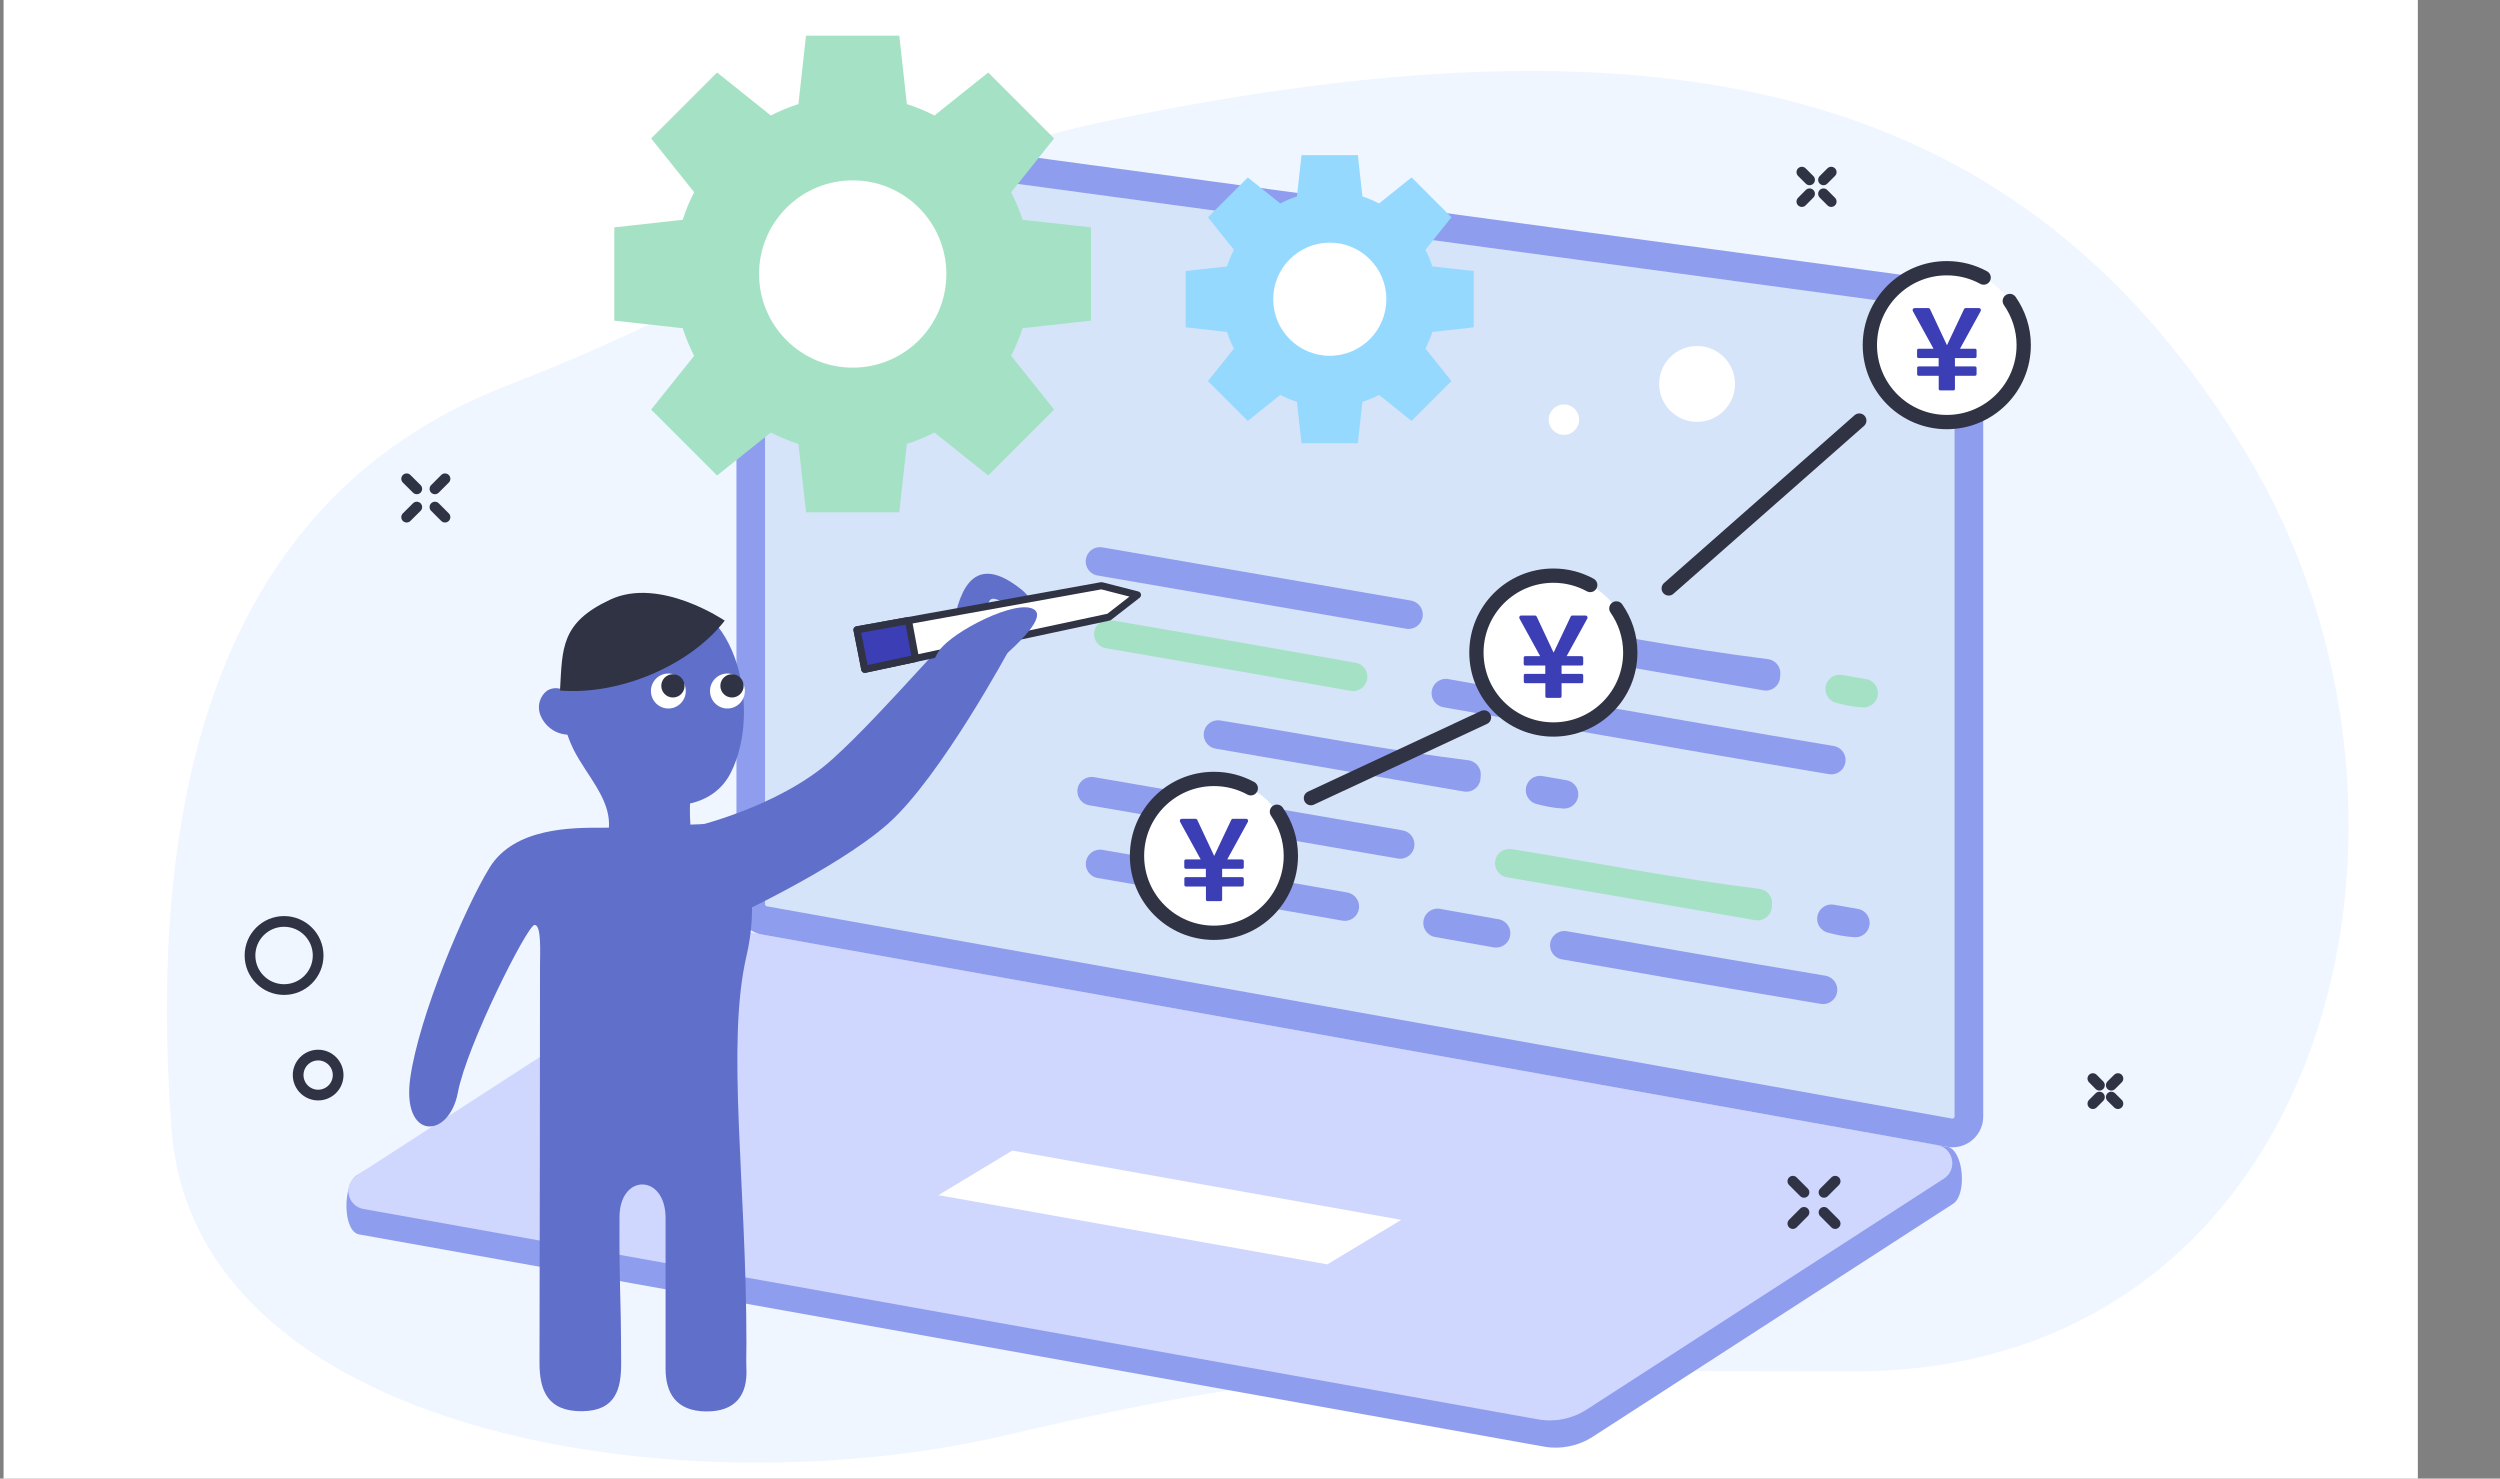 <svg width="350" height="207" viewBox="0 0 350 207" fill="none" xmlns="http://www.w3.org/2000/svg">
<rect x="0" y="0" width="350" height="207" fill="#808080" stroke="none"/>
<g clip-path="url(#clip0_2851_10356)">
<rect width="338" height="207" transform="translate(0.5)" fill="white"/>
<path d="M24 158C27.16 200.969 95.287 211.5 140.5 201C185.713 190.5 193 192 259.5 192C326 192 345.351 114.5 314.5 63.5C283.649 12.501 234.983 0.172 154.713 17C121.781 23.904 113.5 37.5 70.939 54C28.377 70.5 20.841 115.031 24 158Z" fill="#F0F6FF"/>
<path d="M272.582 160.54L105.622 133.91C103.892 133.6 102.102 133.96 100.632 134.91L49.962 164.54C47.972 165.82 47.952 172.41 50.282 172.82L216.122 202.52C218.502 202.95 220.962 202.45 222.992 201.14L273.432 168.53C275.422 167.25 274.922 160.95 272.592 160.53L272.582 160.54Z" fill="#8F9DEF"/>
<path d="M271.192 160.29L105.772 130.66C104.052 130.35 102.282 130.71 100.822 131.66L49.952 164.55C47.982 165.82 48.592 168.85 50.902 169.26L215.322 198.71C217.682 199.13 220.112 198.64 222.132 197.34L272.142 165.01C274.112 163.74 273.502 160.71 271.192 160.3V160.29Z" fill="#D0D7FE"/>
<path d="M196.172 170.78L141.722 161.08L131.382 167.32L185.822 177.01L196.172 170.78Z" fill="white"/>
<path d="M273.342 158.61C273.202 158.61 273.062 158.6 272.922 158.57L106.982 128.85C105.882 128.65 105.082 127.7 105.082 126.58V21.31C105.082 20.04 106.112 19.01 107.382 19.01C107.482 19.01 107.592 19.01 107.702 19.03L273.642 41.51C274.782 41.66 275.632 42.65 275.632 43.79V156.31C275.632 157.58 274.602 158.62 273.342 158.62V158.61Z" fill="#D6E4F9"/>
<path d="M107.392 17L107.442 21L273.382 43.48C273.532 43.5 273.642 43.63 273.642 43.78V156.3C273.642 156.52 273.452 156.6 273.352 156.6C273.332 156.6 273.312 156.6 273.292 156.6L107.352 126.88C107.212 126.85 107.102 126.73 107.102 126.58V21.31C107.102 21.11 107.272 21.01 107.402 21.01V17.01M107.402 17.01C105.072 17.01 103.102 18.91 103.102 21.31V126.59C103.102 128.67 104.592 130.46 106.652 130.83L272.592 160.55C272.852 160.6 273.112 160.62 273.362 160.62C275.682 160.62 277.652 158.73 277.652 156.32V43.78C277.652 41.63 276.062 39.8 273.922 39.52L107.982 17.04C107.782 17.01 107.592 17 107.392 17L107.402 17.01Z" fill="#8F9DEF"/>
<path d="M247.25 94.26C235.31 92.77 224.16 90.55 212.46 88.68L247.22 94.68C247.22 94.54 247.23 94.4 247.24 94.26H247.25Z" fill="#D6E4F9" stroke="#8F9DEF" stroke-width="4" stroke-linecap="round" stroke-linejoin="round"/>
<path d="M257.56 96.46C258.62 96.75 259.71 96.98 260.91 97.04L257.56 96.46Z" fill="#D6E4F9" stroke="#A5E2C5" stroke-width="4" stroke-linecap="round" stroke-linejoin="round"/>
<path d="M154 78.6C168.4 81.08 182.79 83.57 197.19 86.05L154 78.6Z" fill="#D6E4F9"/>
<path d="M154 78.6C168.4 81.08 182.79 83.57 197.19 86.05" stroke="#8F9DEF" stroke-width="4" stroke-linecap="round" stroke-linejoin="round"/>
<path d="M205.31 108.42C193.37 106.93 182.22 104.71 170.52 102.84L205.28 108.84C205.28 108.7 205.29 108.56 205.3 108.42H205.31Z" fill="#D6E4F9" stroke="#8F9DEF" stroke-width="4" stroke-linecap="round" stroke-linejoin="round"/>
<path d="M215.61 110.62C216.67 110.91 217.76 111.14 218.96 111.2L215.61 110.62Z" fill="#D6E4F9" stroke="#8F9DEF" stroke-width="4" stroke-linecap="round" stroke-linejoin="round"/>
<path d="M220.17 100.18C232.23 102.3 244.3 104.39 256.38 106.41" stroke="#8F9DEF" stroke-width="4" stroke-linecap="round" stroke-linejoin="round"/>
<path d="M202.42 97.04C205.15 97.52 207.88 98.01 210.61 98.49" stroke="#8F9DEF" stroke-width="4" stroke-linecap="round" stroke-linejoin="round"/>
<path d="M155.17 88.78C166.6 90.73 178.01 92.73 189.43 94.75" stroke="#A5E2C5" stroke-width="4" stroke-linecap="round" stroke-linejoin="round"/>
<path d="M246.09 126.43C234.15 124.94 223 122.72 211.3 120.85L246.06 126.85C246.06 126.71 246.07 126.57 246.08 126.43H246.09Z" fill="#D6E4F9" stroke="#A5E2C5" stroke-width="4" stroke-linecap="round" stroke-linejoin="round"/>
<path d="M256.4 128.63C257.46 128.92 258.55 129.15 259.75 129.21L256.4 128.63Z" fill="#D6E4F9" stroke="#8F9DEF" stroke-width="4" stroke-linecap="round" stroke-linejoin="round"/>
<path d="M152.83 110.77C167.23 113.25 181.62 115.74 196.02 118.22L152.83 110.77Z" fill="#D6E4F9"/>
<path d="M152.83 110.77C167.23 113.25 181.62 115.74 196.02 118.22" stroke="#8F9DEF" stroke-width="4" stroke-linecap="round" stroke-linejoin="round"/>
<path d="M219.01 132.34C231.07 134.46 243.14 136.55 255.22 138.57" stroke="#8F9DEF" stroke-width="4" stroke-linecap="round" stroke-linejoin="round"/>
<path d="M201.26 129.21C203.99 129.69 206.72 130.18 209.45 130.66" stroke="#8F9DEF" stroke-width="4" stroke-linecap="round" stroke-linejoin="round"/>
<path d="M154.01 120.95C165.44 122.9 176.85 124.9 188.27 126.92" stroke="#8F9DEF" stroke-width="4" stroke-linecap="round" stroke-linejoin="round"/>
<path d="M206.32 45.83V37.94L200.53 37.3C200.27 36.49 199.95 35.71 199.56 34.97L203.2 30.42L197.62 24.84L193.07 28.48C192.33 28.1 191.55 27.77 190.74 27.51L190.1 21.72H182.21L181.57 27.51C180.76 27.77 179.98 28.09 179.24 28.48L174.69 24.84L169.11 30.42L172.75 34.97C172.37 35.71 172.04 36.49 171.78 37.3L165.99 37.94V45.83L171.78 46.47C172.04 47.28 172.36 48.06 172.75 48.8L169.11 53.35L174.69 58.93L179.24 55.29C179.98 55.67 180.76 56 181.57 56.26L182.21 62.05H190.1L190.74 56.26C191.55 56 192.33 55.68 193.07 55.29L197.62 58.93L203.2 53.35L199.56 48.8C199.94 48.06 200.27 47.28 200.53 46.47L206.32 45.83ZM186.17 48.01C182.79 48.01 180.04 45.27 180.04 41.88C180.04 38.49 182.78 35.75 186.17 35.75C189.56 35.75 192.3 38.49 192.3 41.88C192.3 45.27 189.56 48.01 186.17 48.01Z" fill="#95D9FF"/>
<path d="M186.17 49.81C190.544 49.81 194.09 46.264 194.09 41.89C194.09 37.516 190.544 33.97 186.17 33.97C181.796 33.97 178.25 37.516 178.25 41.89C178.25 46.264 181.796 49.81 186.17 49.81Z" fill="white"/>
<path d="M152.74 44.89V31.83L143.16 30.77C142.73 29.43 142.2 28.14 141.56 26.91L147.58 19.38L138.35 10.15L130.82 16.17C129.59 15.53 128.3 15 126.96 14.57L125.9 4.99H112.84L111.78 14.57C110.44 15 109.15 15.53 107.92 16.17L100.39 10.15L91.16 19.38L97.18 26.91C96.54 28.14 96.01 29.43 95.58 30.77L86 31.83V44.89L95.58 45.95C96.01 47.29 96.54 48.58 97.18 49.81L91.16 57.34L100.39 66.57L107.92 60.55C109.15 61.19 110.44 61.72 111.78 62.15L112.84 71.73H125.9L126.96 62.15C128.3 61.72 129.59 61.19 130.82 60.55L138.35 66.57L147.58 57.34L141.56 49.81C142.2 48.58 142.73 47.29 143.16 45.95L152.74 44.89ZM119.38 48.5C113.78 48.5 109.24 43.96 109.24 38.36C109.24 32.76 113.78 28.22 119.38 28.22C124.98 28.22 129.52 32.76 129.52 38.36C129.52 43.96 124.98 48.5 119.38 48.5Z" fill="#A5E2C5"/>
<path d="M119.38 51.47C126.62 51.47 132.49 45.601 132.49 38.36C132.49 31.12 126.62 25.25 119.38 25.25C112.14 25.25 106.27 31.12 106.27 38.36C106.27 45.601 112.14 51.47 119.38 51.47Z" fill="white"/>
<path d="M44.54 153.31C46.086 153.31 47.34 152.056 47.34 150.51C47.34 148.964 46.086 147.71 44.54 147.71C42.994 147.71 41.74 148.964 41.74 150.51C41.74 152.056 42.994 153.31 44.54 153.31Z" stroke="#303344" stroke-width="1.5" stroke-miterlimit="10"/>
<path d="M39.77 138.54C42.404 138.54 44.54 136.404 44.54 133.77C44.54 131.136 42.404 129 39.77 129C37.136 129 35 131.136 35 133.77C35 136.404 37.136 138.54 39.77 138.54Z" stroke="#303344" stroke-width="1.5" stroke-miterlimit="10"/>
<path d="M218.95 60.88C220.126 60.88 221.08 59.926 221.08 58.75C221.08 57.574 220.126 56.62 218.95 56.62C217.774 56.62 216.82 57.574 216.82 58.75C216.82 59.926 217.774 60.88 218.95 60.88Z" fill="white"/>
<path d="M237.59 59.06C240.523 59.06 242.9 56.683 242.9 53.75C242.9 50.817 240.523 48.44 237.59 48.44C234.658 48.44 232.28 50.817 232.28 53.75C232.28 56.683 234.658 59.06 237.59 59.06Z" fill="white"/>
<path d="M62.3 72.4L60.89 70.99" stroke="#303344" stroke-width="1.5" stroke-linecap="round" stroke-linejoin="round"/>
<path d="M58.35 68.44L56.93 67.03" stroke="#303344" stroke-width="1.5" stroke-linecap="round" stroke-linejoin="round"/>
<path d="M58.35 70.99L56.93 72.4" stroke="#303344" stroke-width="1.5" stroke-linecap="round" stroke-linejoin="round"/>
<path d="M62.3 67.03L60.89 68.44" stroke="#303344" stroke-width="1.5" stroke-linecap="round" stroke-linejoin="round"/>
<path d="M256.37 28.22L255.29 27.13" stroke="#303344" stroke-width="1.5" stroke-linecap="round" stroke-linejoin="round"/>
<path d="M253.34 25.18L252.26 24.1" stroke="#303344" stroke-width="1.5" stroke-linecap="round" stroke-linejoin="round"/>
<path d="M253.34 27.13L252.26 28.22" stroke="#303344" stroke-width="1.5" stroke-linecap="round" stroke-linejoin="round"/>
<path d="M256.37 24.1L255.29 25.18" stroke="#303344" stroke-width="1.5" stroke-linecap="round" stroke-linejoin="round"/>
<path d="M296.51 154.51L295.58 153.59" stroke="#303344" stroke-width="1.5" stroke-linecap="round" stroke-linejoin="round"/>
<path d="M293.92 151.93L293 151" stroke="#303344" stroke-width="1.5" stroke-linecap="round" stroke-linejoin="round"/>
<path d="M293.92 153.59L293 154.51" stroke="#303344" stroke-width="1.5" stroke-linecap="round" stroke-linejoin="round"/>
<path d="M296.51 151L295.58 151.93" stroke="#303344" stroke-width="1.5" stroke-linecap="round" stroke-linejoin="round"/>
<path d="M256.92 171.3L255.36 169.73" stroke="#303344" stroke-width="1.5" stroke-linecap="round" stroke-linejoin="round"/>
<path d="M252.56 166.93L251 165.37" stroke="#303344" stroke-width="1.5" stroke-linecap="round" stroke-linejoin="round"/>
<path d="M252.56 169.73L251 171.3" stroke="#303344" stroke-width="1.5" stroke-linecap="round" stroke-linejoin="round"/>
<path d="M256.92 165.37L255.36 166.93" stroke="#303344" stroke-width="1.5" stroke-linecap="round" stroke-linejoin="round"/>
<path d="M272.55 59.09C278.498 59.09 283.32 54.268 283.32 48.32C283.32 42.372 278.498 37.55 272.55 37.55C266.602 37.55 261.78 42.372 261.78 48.32C261.78 54.268 266.602 59.09 272.55 59.09Z" fill="white"/>
<path d="M277.71 38.86C276.18 38.02 274.42 37.55 272.55 37.55C266.6 37.55 261.78 42.37 261.78 48.32C261.78 54.27 266.6 59.09 272.55 59.09C278.5 59.09 283.32 54.27 283.32 48.32C283.32 46.02 282.59 43.89 281.37 42.14" stroke="#303344" stroke-width="2" stroke-linecap="round" stroke-linejoin="round"/>
<path d="M268.39 51.53C268.39 51.38 268.47 51.3 268.62 51.3H271.41V50.13H268.62C268.47 50.13 268.39 50.05 268.39 49.9V49.05C268.39 48.9 268.47 48.82 268.62 48.82H270.69L267.8 43.56C267.75 43.46 267.75 43.36 267.8 43.27C267.85 43.18 267.93 43.13 268.05 43.13H269.98C270.07 43.13 270.14 43.18 270.2 43.27L272.56 48.3H272.59L274.97 43.27C275.02 43.18 275.09 43.13 275.17 43.13H277.04C277.15 43.13 277.24 43.18 277.29 43.27C277.34 43.36 277.34 43.46 277.29 43.56L274.4 48.82H276.47C276.63 48.82 276.72 48.9 276.72 49.05V49.9C276.72 50.05 276.64 50.13 276.47 50.13H273.69V51.3H276.47C276.63 51.3 276.72 51.38 276.72 51.53V52.38C276.72 52.53 276.64 52.61 276.47 52.61H273.69V54.43C273.69 54.58 273.61 54.66 273.46 54.66H271.65C271.5 54.66 271.42 54.58 271.42 54.43V52.61H268.63C268.48 52.61 268.4 52.53 268.4 52.38V51.53H268.39Z" fill="#3B3EB4"/>
<path d="M169.96 130.59C175.908 130.59 180.73 125.768 180.73 119.82C180.73 113.872 175.908 109.05 169.96 109.05C164.012 109.05 159.19 113.872 159.19 119.82C159.19 125.768 164.012 130.59 169.96 130.59Z" fill="white"/>
<path d="M175.11 110.36C173.58 109.52 171.82 109.05 169.95 109.05C164 109.05 159.18 113.87 159.18 119.82C159.18 125.77 164 130.59 169.95 130.59C175.9 130.59 180.72 125.77 180.72 119.82C180.72 117.52 179.99 115.39 178.77 113.64" stroke="#303344" stroke-width="2" stroke-linecap="round" stroke-linejoin="round"/>
<path d="M165.8 123.03C165.8 122.88 165.88 122.8 166.03 122.8H168.82V121.63H166.03C165.88 121.63 165.8 121.55 165.8 121.4V120.55C165.8 120.4 165.88 120.32 166.03 120.32H168.1L165.21 115.06C165.16 114.96 165.16 114.86 165.21 114.77C165.26 114.68 165.34 114.63 165.46 114.63H167.39C167.48 114.63 167.55 114.68 167.61 114.77L169.97 119.8H170L172.38 114.77C172.43 114.68 172.5 114.63 172.58 114.63H174.45C174.56 114.63 174.65 114.68 174.7 114.77C174.75 114.86 174.75 114.96 174.7 115.06L171.81 120.32H173.88C174.04 120.32 174.13 120.4 174.13 120.55V121.4C174.13 121.55 174.05 121.63 173.88 121.63H171.1V122.8H173.88C174.04 122.8 174.13 122.88 174.13 123.03V123.88C174.13 124.03 174.05 124.11 173.88 124.11H171.1V125.93C171.1 126.08 171.02 126.16 170.87 126.16H169.06C168.91 126.16 168.83 126.08 168.83 125.93V124.11H166.04C165.89 124.11 165.81 124.03 165.81 123.88V123.03H165.8Z" fill="#3B3EB4"/>
<path d="M183.53 111.74L207.76 100.44" stroke="#303344" stroke-width="2" stroke-linecap="round" stroke-linejoin="round"/>
<path d="M233.62 82.38L260.3 58.88" stroke="#303344" stroke-width="2" stroke-linecap="round" stroke-linejoin="round"/>
<path d="M217.47 102.13C223.418 102.13 228.24 97.308 228.24 91.36C228.24 85.412 223.418 80.59 217.47 80.59C211.522 80.59 206.7 85.412 206.7 91.36C206.7 97.308 211.522 102.13 217.47 102.13Z" fill="white"/>
<path d="M222.63 81.9C221.1 81.06 219.34 80.59 217.47 80.59C211.52 80.59 206.7 85.41 206.7 91.36C206.7 97.31 211.52 102.13 217.47 102.13C223.42 102.13 228.24 97.31 228.24 91.36C228.24 89.06 227.51 86.93 226.29 85.18" stroke="#303344" stroke-width="2" stroke-linecap="round" stroke-linejoin="round"/>
<path d="M213.32 94.57C213.32 94.42 213.4 94.34 213.55 94.34H216.34V93.17H213.55C213.4 93.17 213.32 93.09 213.32 92.94V92.09C213.32 91.94 213.4 91.86 213.55 91.86H215.62L212.73 86.6C212.68 86.5 212.68 86.4 212.73 86.31C212.78 86.22 212.86 86.17 212.98 86.17H214.91C215 86.17 215.07 86.22 215.13 86.31L217.49 91.34H217.52L219.9 86.31C219.95 86.22 220.02 86.17 220.1 86.17H221.97C222.08 86.17 222.17 86.22 222.22 86.31C222.27 86.4 222.27 86.5 222.22 86.6L219.33 91.86H221.4C221.56 91.86 221.65 91.94 221.65 92.09V92.94C221.65 93.09 221.57 93.17 221.4 93.17H218.62V94.34H221.4C221.56 94.34 221.65 94.42 221.65 94.57V95.42C221.65 95.57 221.57 95.65 221.4 95.65H218.62V97.47C218.62 97.62 218.54 97.7 218.39 97.7H216.58C216.43 97.7 216.35 97.62 216.35 97.47V95.65H213.56C213.41 95.65 213.33 95.57 213.33 95.42V94.57H213.32Z" fill="#3B3EB4"/>
<path d="M101.46 115.3C94.43 115.41 91.37 115.9 84.35 115.88C80.14 115.87 72.01 115.83 68.54 121.47C65.08 127.1 58.64 142.25 57.43 150.96C56.22 159.68 62.87 159.5 64.1 152.96C65.32 146.42 73.8 129.59 74.82 129.5C75.84 129.41 75.6 133.39 75.6 135.29C75.58 158.24 75.58 167.84 75.53 190.79C75.53 194.51 76.55 197.63 81.53 197.57C86.27 197.51 86.96 194.35 86.96 190.92C86.94 179.79 86.68 181.53 86.73 170.4C86.73 164.27 93.18 164.29 93.18 170.52V191.6C93.18 195.01 94.63 197.56 98.85 197.6C103.09 197.64 104.64 195.17 104.5 191.7C104.45 190.49 104.5 189.27 104.5 188.06C104.5 165.82 101.64 146.19 104.5 133.86C107.36 121.53 101.47 115.29 101.47 115.29L101.46 115.3Z" fill="#606FC9"/>
<path fill-rule="evenodd" clip-rule="evenodd" d="M96.74 116.35C92.76 117.84 85.11 116.93 85.19 116.35C85.64 113.35 83.92 110.73 82.19 108.09C82.11 107.96 82.03 107.84 81.94 107.71C81.65 107.25 81.35 106.79 81.07 106.32C80.79 105.85 80.52 105.39 80.29 104.92C79.96 104.25 79.67 103.56 79.43 102.85C78.55 102.8 77.71 102.49 77.02 101.94C76.33 101.4 75.81 100.66 75.55 99.81C75.4 99.25 75.41 98.66 75.59 98.11C75.77 97.56 76.1 97.08 76.56 96.72C76.86 96.52 77.2 96.4 77.56 96.36C77.92 96.32 78.28 96.36 78.62 96.5C78.62 96.23 78.65 95.96 78.68 95.68C78.68 95.63 78.69 95.59 78.7 95.54C78.75 95.01 78.83 94.48 78.93 93.95C79.03 93.42 79.15 92.9 79.29 92.38C79.66 90.98 80.24 89.66 81.02 88.44C81.28 88.04 81.58 87.67 81.9 87.31C82.17 87.02 82.46 86.75 82.76 86.5C84.01 85.51 85.47 84.82 87.02 84.47C88.2 84.19 89.41 84.05 90.62 84.05C90.86 84.05 91.11 84.05 91.35 84.06C102.85 82.18 106.9 99.22 102.29 108.22C101.1 110.55 99.08 111.93 96.6 112.49C96.56 113.77 96.6 115.05 96.74 116.33V116.35Z" fill="#606FC9"/>
<path d="M85.45 83.94C92.39 80.7 101.46 86.89 101.46 86.89C96.63 93.16 86.71 97.37 78.4 96.67C78.74 90.72 78.5 87.18 85.45 83.94Z" fill="#303344"/>
<path d="M104.28 96.74C104.28 95.39 103.19 94.29 101.84 94.29C100.49 94.29 99.4 95.39 99.4 96.74C99.4 98.09 100.49 99.19 101.84 99.19C103.19 99.19 104.28 98.09 104.28 96.74Z" fill="white"/>
<path d="M104.11 96.02C104.11 95.12 103.38 94.39 102.48 94.39C101.58 94.39 100.85 95.12 100.85 96.02C100.85 96.92 101.58 97.65 102.48 97.65C103.38 97.65 104.11 96.92 104.11 96.02Z" fill="#303344"/>
<path d="M96.01 96.74C96.01 95.39 94.92 94.29 93.57 94.29C92.22 94.29 91.13 95.39 91.13 96.74C91.13 98.09 92.22 99.19 93.57 99.19C94.92 99.19 96.01 98.09 96.01 96.74Z" fill="white"/>
<path d="M95.84 96.02C95.84 95.12 95.11 94.39 94.21 94.39C93.31 94.39 92.58 95.12 92.58 96.02C92.58 96.92 93.31 97.65 94.21 97.65C95.11 97.65 95.84 96.92 95.84 96.02Z" fill="#303344"/>
<path d="M96.74 115.84C96.74 115.84 108.97 113.11 116.52 106.3C124.07 99.49 134.16 87.1 135.61 86.88C137.06 86.66 141.41 90.74 141.41 90.74C141.41 90.74 131.72 108.75 124.36 115.29C117 121.83 100.85 129.17 100.85 129.17L96.73 115.84H96.74Z" fill="#606FC9"/>
<path d="M133.29 88.44C134.08 83.61 135.77 77.02 142.62 82.24C144.71 83.7 146.18 86.91 145.3 87.37C144.42 87.83 139.94 83.09 138.71 83.92C137.48 84.75 139.29 90.59 139.29 90.59" fill="#606FC9"/>
<path d="M159.24 83.29L155.25 86.39L128.17 92.18L121.07 93.7L120.53 90.94L119.98 88.18L127.18 86.88L154.2 82L159.24 83.29Z" fill="white" stroke="#303344" stroke-linecap="round" stroke-linejoin="round"/>
<path d="M128.17 92.18L121.07 93.7L120.53 90.94L119.98 88.18L127.18 86.88L128.17 92.18Z" fill="#3B3EB4" stroke="#303344" stroke-linecap="round" stroke-linejoin="round"/>
<path d="M131.5 91.07C133.29 88.45 142.47 83.71 144.82 85.36C147.17 87.01 137.6 94.29 137.6 94.29L136.05 98.96L129.76 97.31C129.76 97.31 129.71 93.69 131.5 91.06V91.07Z" fill="#606FC9"/>
</g>
<defs>
<clipPath id="clip0_2851_10356">
<rect width="338" height="207" fill="white" transform="translate(0.5)"/>
</clipPath>
</defs>
</svg>
